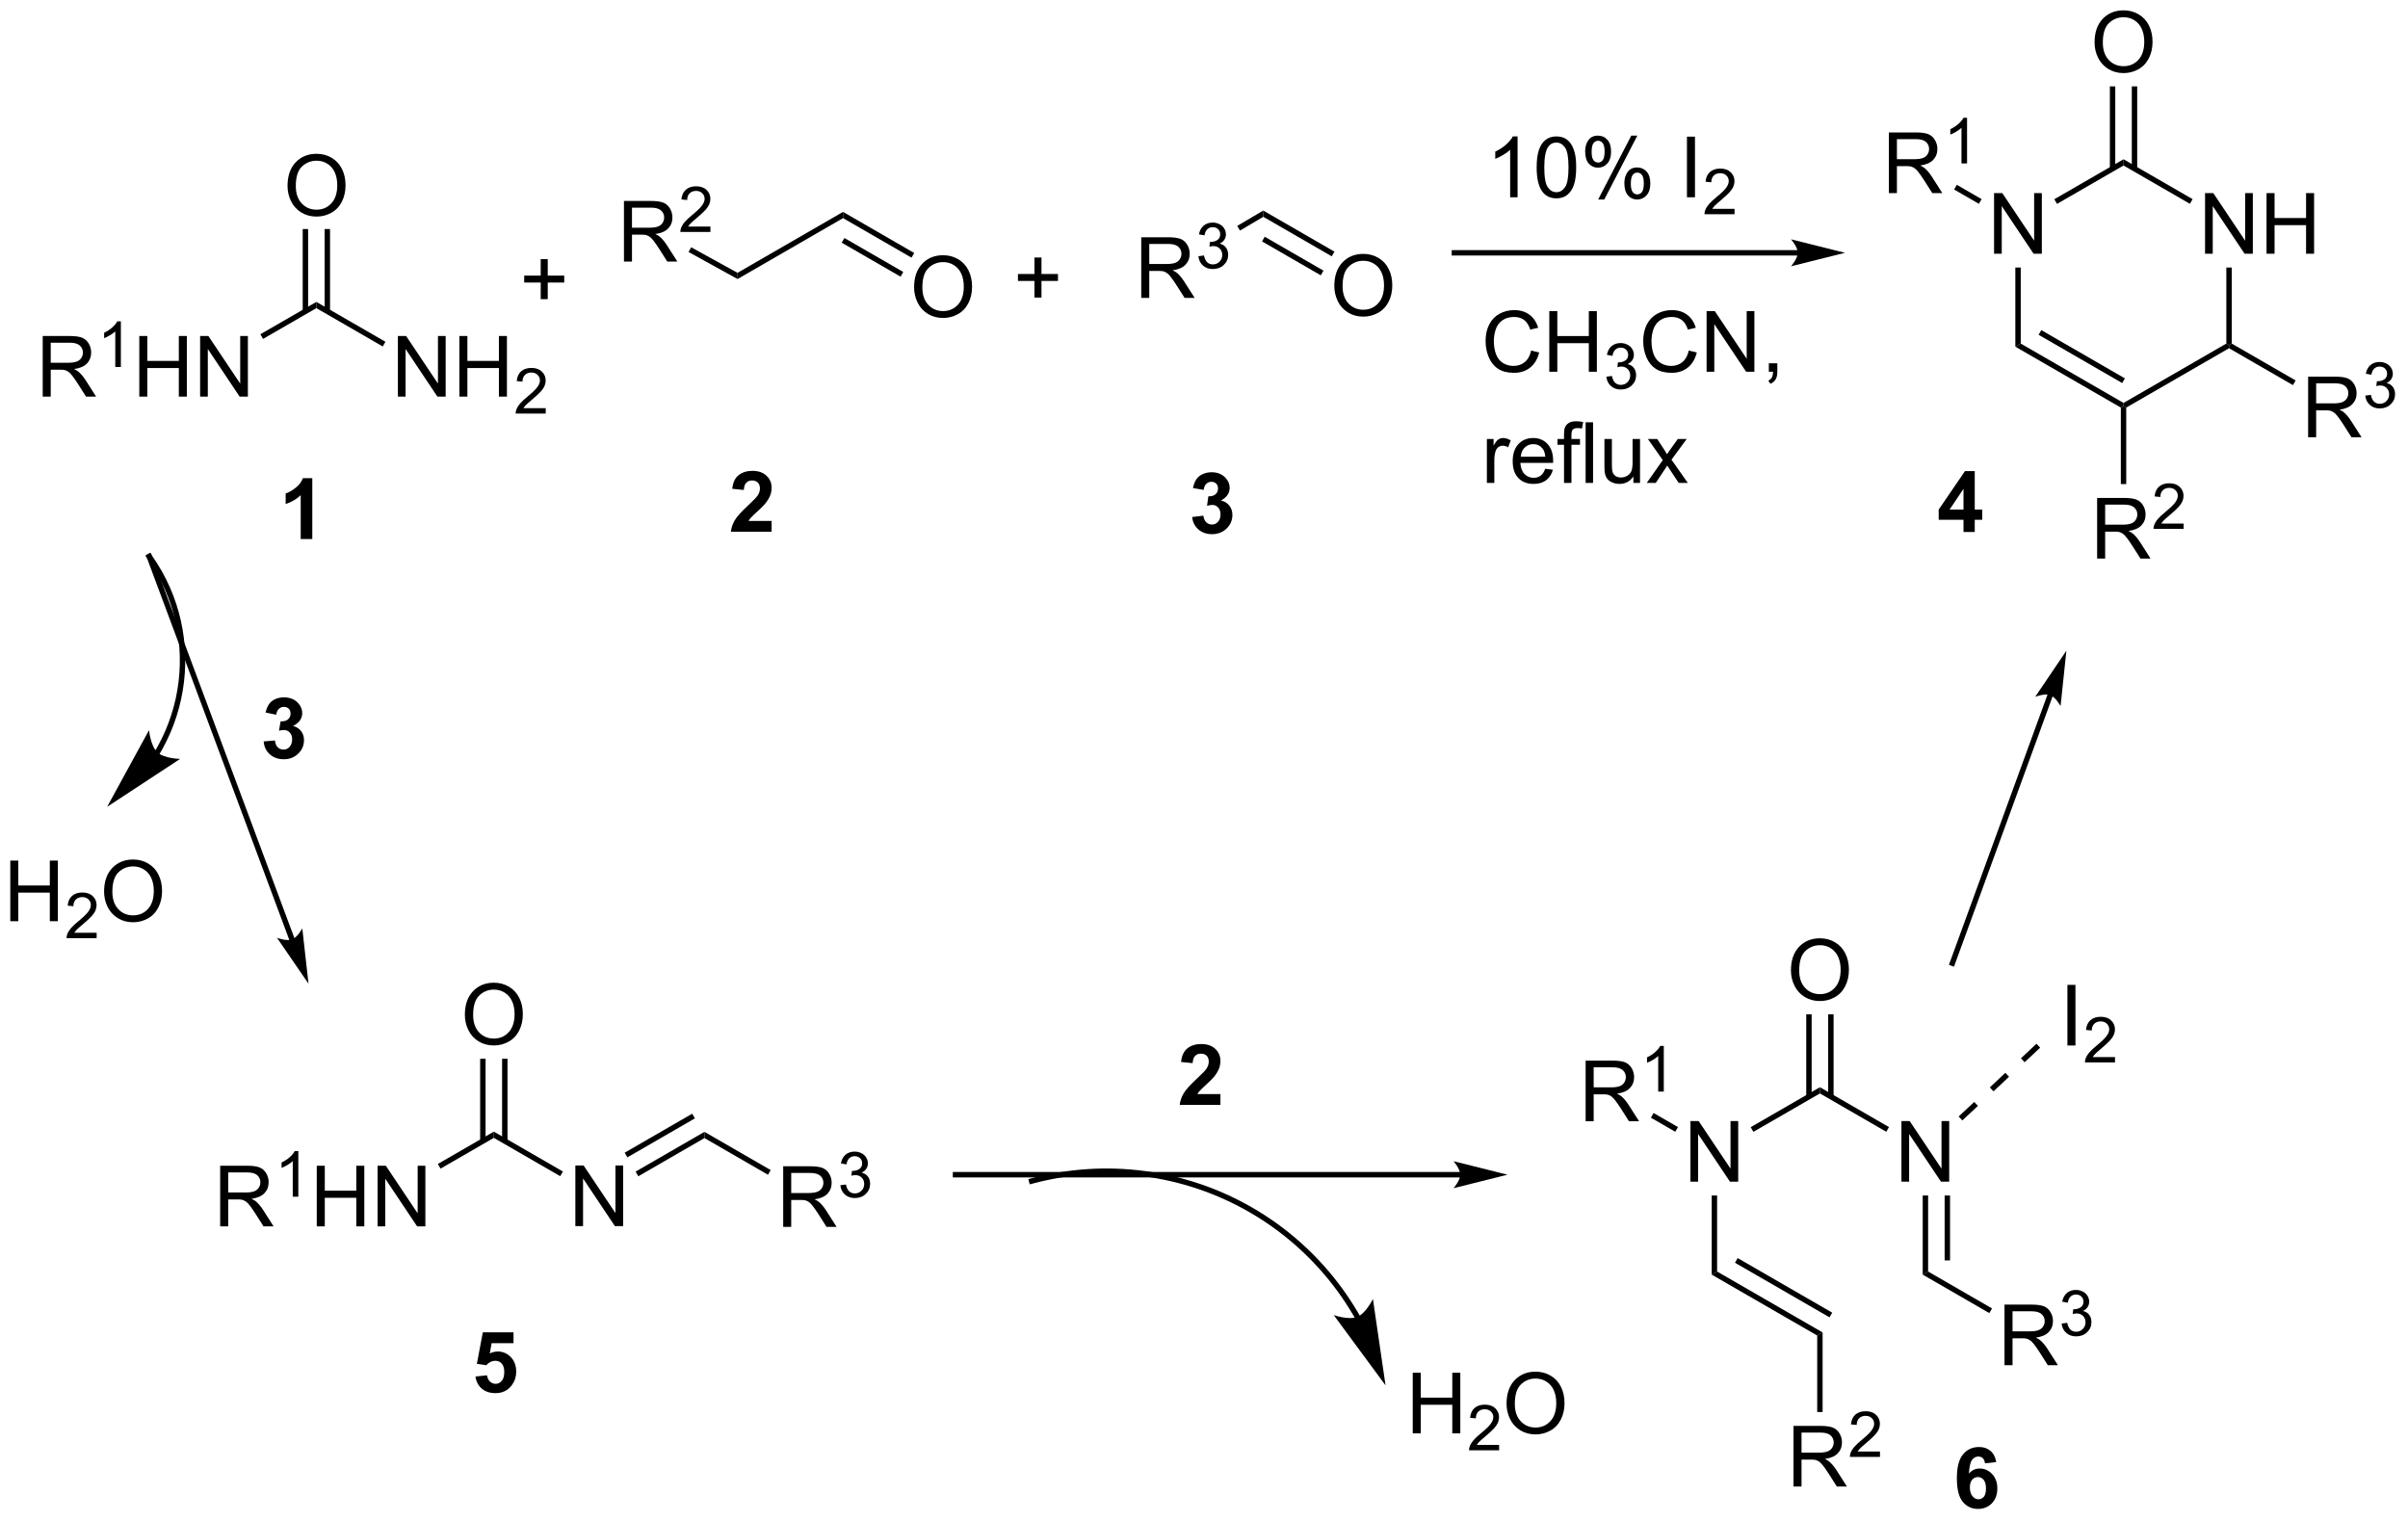 <?xml version="1.0" encoding="UTF-8"?>
<!DOCTYPE svg PUBLIC '-//W3C//DTD SVG 1.0//EN'
          'http://www.w3.org/TR/2001/REC-SVG-20010904/DTD/svg10.dtd'>
<svg stroke-dasharray="none" shape-rendering="auto" xmlns="http://www.w3.org/2000/svg" font-family="'Dialog'" text-rendering="auto" width="624" fill-opacity="1" color-interpolation="auto" color-rendering="auto" preserveAspectRatio="xMidYMid meet" font-size="12px" viewBox="0 0 624 394" fill="black" xmlns:xlink="http://www.w3.org/1999/xlink" stroke="black" image-rendering="auto" stroke-miterlimit="10" stroke-linecap="square" stroke-linejoin="miter" font-style="normal" stroke-width="1" height="394" stroke-dashoffset="0" font-weight="normal" stroke-opacity="1"
><!--Generated by the Batik Graphics2D SVG Generator--><defs id="genericDefs"
  /><g
  ><defs id="defs1"
    ><clipPath clipPathUnits="userSpaceOnUse" id="clipPath1"
      ><path d="M1.292 1.598 L235.028 1.598 L235.028 149.211 L1.292 149.211 L1.292 1.598 Z"
      /></clipPath
      ><clipPath clipPathUnits="userSpaceOnUse" id="clipPath2"
      ><path d="M-1.832 189.58 L-1.832 333.089 L225.406 333.089 L225.406 189.58 Z"
      /></clipPath
      ><clipPath clipPathUnits="userSpaceOnUse" id="clipPath3"
      ><path d="M-4.314 190.49 L0.696 333.921 L227.811 325.989 L222.801 182.558 Z"
      /></clipPath
      ><clipPath clipPathUnits="userSpaceOnUse" id="clipPath4"
      ><path d="M-3.087 190.447 L-3.087 225.599 L-3.087 225.599 L0.696 333.921 L226.229 326.045 L226.229 280.698 L222.992 188.026 L66.23 188.026 Z"
      /></clipPath
      ><clipPath clipPathUnits="userSpaceOnUse" id="clipPath5"
      ><path d="M-1.832 189.575 L-1.832 333.084 L225.406 333.084 L225.406 189.575 Z"
      /></clipPath
    ></defs
    ><g transform="scale(2.667,2.667) translate(-1.292,-1.598) matrix(1.029,0,0,1.029,3.176,-193.404)"
    ><path d="M25.32 207.067 Q25.32 205.64 26.085 204.835 Q26.851 204.028 28.062 204.028 Q28.853 204.028 29.489 204.408 Q30.127 204.786 30.46 205.463 Q30.796 206.14 30.796 206.999 Q30.796 207.872 30.445 208.559 Q30.093 209.247 29.447 209.601 Q28.804 209.955 28.056 209.955 Q27.249 209.955 26.611 209.564 Q25.976 209.171 25.648 208.497 Q25.32 207.82 25.32 207.067 ZM26.101 207.077 Q26.101 208.114 26.655 208.71 Q27.213 209.304 28.054 209.304 Q28.908 209.304 29.46 208.702 Q30.015 208.101 30.015 206.997 Q30.015 206.296 29.778 205.775 Q29.541 205.255 29.085 204.968 Q28.632 204.679 28.064 204.679 Q27.26 204.679 26.679 205.234 Q26.101 205.786 26.101 207.077 Z" stroke="none" clip-path="url(#clipPath2)"
    /></g
    ><g transform="matrix(2.743,0,0,2.743,5.024,-520.006)"
    ><path d="M29.347 218.988 L29.347 211.212 L28.837 211.212 L28.837 218.988 ZM27.276 218.988 L27.276 211.212 L26.766 211.212 L26.766 218.988 Z" stroke="none" clip-path="url(#clipPath2)"
    /></g
    ><g transform="matrix(2.743,0,0,2.743,5.024,-520.006)"
    ><path d="M35.758 227.044 L35.758 221.317 L36.536 221.317 L39.544 225.812 L39.544 221.317 L40.271 221.317 L40.271 227.044 L39.492 227.044 L36.484 222.544 L36.484 227.044 L35.758 227.044 ZM41.566 227.044 L41.566 221.317 L42.324 221.317 L42.324 223.669 L45.301 223.669 L45.301 221.317 L46.059 221.317 L46.059 227.044 L45.301 227.044 L45.301 224.344 L42.324 224.344 L42.324 227.044 L41.566 227.044 Z" stroke="none" clip-path="url(#clipPath2)"
    /></g
    ><g transform="matrix(2.743,0,0,2.743,5.024,-520.006)"
    ><path d="M49.724 228.136 L49.724 228.644 L46.885 228.644 Q46.879 228.453 46.947 228.277 Q47.055 227.988 47.293 227.707 Q47.533 227.425 47.984 227.056 Q48.684 226.482 48.93 226.146 Q49.176 225.81 49.176 225.511 Q49.176 225.199 48.951 224.984 Q48.728 224.767 48.367 224.767 Q47.986 224.767 47.758 224.996 Q47.529 225.224 47.527 225.629 L46.984 225.574 Q47.041 224.966 47.404 224.65 Q47.767 224.332 48.379 224.332 Q48.998 224.332 49.357 224.675 Q49.719 225.017 49.719 225.523 Q49.719 225.781 49.613 226.031 Q49.508 226.279 49.262 226.554 Q49.017 226.83 48.449 227.31 Q47.974 227.709 47.84 227.851 Q47.705 227.994 47.617 228.136 L49.724 228.136 Z" stroke="none" clip-path="url(#clipPath2)"
    /></g
    ><g transform="matrix(2.743,0,0,2.743,5.024,-520.006)"
    ><path d="M28.056 218.684 L28.056 218.095 L34.581 221.862 L34.326 222.304 Z" stroke="none" clip-path="url(#clipPath2)"
    /></g
    ><g transform="matrix(2.743,0,0,2.743,5.024,-520.006)"
    ><path d="M2.203 227.044 L2.203 221.317 L4.742 221.317 Q5.508 221.317 5.906 221.471 Q6.305 221.625 6.542 222.016 Q6.781 222.406 6.781 222.88 Q6.781 223.489 6.386 223.909 Q5.992 224.325 5.167 224.437 Q5.469 224.583 5.625 224.724 Q5.956 225.029 6.253 225.484 L7.25 227.044 L6.297 227.044 L5.539 225.851 Q5.206 225.336 4.99 225.062 Q4.776 224.789 4.607 224.679 Q4.438 224.57 4.261 224.529 Q4.133 224.5 3.839 224.5 L2.961 224.5 L2.961 227.044 L2.203 227.044 ZM2.961 223.844 L4.589 223.844 Q5.11 223.844 5.401 223.737 Q5.696 223.63 5.846 223.393 Q6 223.156 6 222.88 Q6 222.474 5.703 222.213 Q5.409 221.95 4.774 221.95 L2.961 221.95 L2.961 223.844 Z" stroke="none" clip-path="url(#clipPath2)"
    /></g
    ><g transform="matrix(2.743,0,0,2.743,5.024,-520.006)"
    ><path d="M9.587 224.244 L9.059 224.244 L9.059 220.883 Q8.868 221.064 8.559 221.246 Q8.251 221.428 8.005 221.519 L8.005 221.01 Q8.446 220.801 8.776 220.506 Q9.108 220.209 9.247 219.932 L9.587 219.932 L9.587 224.244 Z" stroke="none" clip-path="url(#clipPath2)"
    /></g
    ><g transform="matrix(2.743,0,0,2.743,5.024,-520.006)"
    ><path d="M11.328 227.044 L11.328 221.317 L12.086 221.317 L12.086 223.669 L15.062 223.669 L15.062 221.317 L15.82 221.317 L15.82 227.044 L15.062 227.044 L15.062 224.344 L12.086 224.344 L12.086 227.044 L11.328 227.044 ZM17.074 227.044 L17.074 221.317 L17.853 221.317 L20.861 225.812 L20.861 221.317 L21.587 221.317 L21.587 227.044 L20.808 227.044 L17.801 222.544 L17.801 227.044 L17.074 227.044 Z" stroke="none" clip-path="url(#clipPath2)"
    /></g
    ><g transform="matrix(2.743,0,0,2.743,5.024,-520.006)"
    ><path d="M28.056 218.095 L28.056 218.684 L23.021 221.591 L22.766 221.15 Z" stroke="none" clip-path="url(#clipPath2)"
    /></g
    ><g transform="matrix(2.743,0,0,2.743,5.024,-520.006)"
    ><path d="M49.251 217.836 L49.251 216.266 L47.691 216.266 L47.691 215.61 L49.251 215.61 L49.251 214.052 L49.915 214.052 L49.915 215.61 L51.472 215.61 L51.472 216.266 L49.915 216.266 L49.915 217.836 L49.251 217.836 Z" stroke="none" clip-path="url(#clipPath2)"
    /></g
    ><g transform="matrix(2.743,0,0,2.743,5.024,-520.006)"
    ><path d="M95.895 217.685 L95.895 216.115 L94.335 216.115 L94.335 215.459 L95.895 215.459 L95.895 213.902 L96.559 213.902 L96.559 215.459 L98.117 215.459 L98.117 216.115 L96.559 216.115 L96.559 217.685 L95.895 217.685 Z" stroke="none" clip-path="url(#clipPath2)"
    /></g
    ><g transform="matrix(2.743,0,0,2.743,5.024,-520.006)"
    ><path d="M124.224 216.597 Q124.224 215.171 124.989 214.366 Q125.755 213.559 126.966 213.559 Q127.757 213.559 128.393 213.939 Q129.031 214.316 129.364 214.993 Q129.7 215.671 129.7 216.53 Q129.7 217.402 129.349 218.09 Q128.997 218.777 128.351 219.131 Q127.708 219.486 126.961 219.486 Q126.153 219.486 125.515 219.095 Q124.88 218.702 124.552 218.027 Q124.224 217.35 124.224 216.597 ZM125.005 216.608 Q125.005 217.644 125.56 218.241 Q126.117 218.834 126.958 218.834 Q127.812 218.834 128.364 218.233 Q128.919 217.631 128.919 216.527 Q128.919 215.827 128.682 215.306 Q128.445 214.785 127.989 214.499 Q127.536 214.209 126.968 214.209 Q126.164 214.209 125.583 214.764 Q125.005 215.316 125.005 216.608 Z" stroke="none" clip-path="url(#clipPath2)"
    /></g
    ><g transform="matrix(2.743,0,0,2.743,5.024,-520.006)"
    ><path d="M117.513 210.056 L117.51 209.465 L124.236 213.348 L123.981 213.79 ZM117.396 212.38 L122.945 215.584 L123.2 215.142 L117.651 211.939 Z" stroke="none" clip-path="url(#clipPath2)"
    /></g
    ><g transform="matrix(2.743,0,0,2.743,5.024,-520.006)"
    ><path d="M105.984 217.715 L105.984 211.988 L108.523 211.988 Q109.288 211.988 109.687 212.142 Q110.085 212.295 110.322 212.686 Q110.562 213.077 110.562 213.55 Q110.562 214.16 110.166 214.579 Q109.773 214.996 108.947 215.108 Q109.249 215.254 109.406 215.394 Q109.736 215.699 110.033 216.155 L111.031 217.715 L110.078 217.715 L109.32 216.522 Q108.986 216.006 108.77 215.733 Q108.557 215.459 108.387 215.35 Q108.218 215.241 108.041 215.199 Q107.913 215.17 107.619 215.17 L106.742 215.17 L106.742 217.715 L105.984 217.715 ZM106.742 214.514 L108.369 214.514 Q108.89 214.514 109.182 214.407 Q109.476 214.3 109.627 214.064 Q109.781 213.827 109.781 213.55 Q109.781 213.144 109.484 212.884 Q109.189 212.621 108.554 212.621 L106.742 212.621 L106.742 214.514 Z" stroke="none" clip-path="url(#clipPath2)"
    /></g
    ><g transform="matrix(2.743,0,0,2.743,5.024,-520.006)"
    ><path d="M111.383 213.78 L111.91 213.709 Q112.002 214.159 112.219 214.356 Q112.437 214.553 112.752 214.553 Q113.123 214.553 113.379 214.296 Q113.637 214.038 113.637 213.657 Q113.637 213.293 113.398 213.059 Q113.162 212.823 112.795 212.823 Q112.646 212.823 112.424 212.881 L112.482 212.418 Q112.535 212.424 112.566 212.424 Q112.904 212.424 113.174 212.249 Q113.443 212.073 113.443 211.706 Q113.443 211.417 113.246 211.227 Q113.051 211.036 112.74 211.036 Q112.432 211.036 112.227 211.229 Q112.021 211.422 111.963 211.809 L111.436 211.715 Q111.533 211.184 111.875 210.893 Q112.219 210.602 112.728 210.602 Q113.08 210.602 113.375 210.752 Q113.672 210.903 113.828 211.165 Q113.984 211.424 113.984 211.717 Q113.984 211.997 113.834 212.225 Q113.686 212.454 113.392 212.588 Q113.773 212.676 113.984 212.954 Q114.195 213.229 114.195 213.645 Q114.195 214.208 113.785 214.6 Q113.375 214.991 112.748 214.991 Q112.183 214.991 111.808 214.655 Q111.436 214.317 111.383 213.78 Z" stroke="none" clip-path="url(#clipPath2)"
    /></g
    ><g transform="matrix(2.743,0,0,2.743,5.024,-520.006)"
    ><path d="M117.51 209.465 L117.513 210.056 L115.312 211.357 L115.052 210.917 Z" stroke="none" clip-path="url(#clipPath2)"
    /></g
    ><g transform="matrix(2.743,0,0,2.743,5.024,-520.006)"
    ><path d="M84.525 216.724 Q84.525 215.297 85.291 214.492 Q86.056 213.685 87.267 213.685 Q88.059 213.685 88.694 214.065 Q89.332 214.443 89.666 215.12 Q90.002 215.797 90.002 216.656 Q90.002 217.529 89.65 218.216 Q89.299 218.904 88.653 219.258 Q88.01 219.612 87.262 219.612 Q86.455 219.612 85.817 219.221 Q85.181 218.828 84.853 218.154 Q84.525 217.477 84.525 216.724 ZM85.306 216.734 Q85.306 217.771 85.861 218.367 Q86.418 218.961 87.26 218.961 Q88.114 218.961 88.666 218.359 Q89.22 217.758 89.22 216.654 Q89.22 215.953 88.984 215.432 Q88.746 214.911 88.291 214.625 Q87.838 214.336 87.27 214.336 Q86.465 214.336 85.885 214.891 Q85.306 215.443 85.306 216.734 Z" stroke="none" clip-path="url(#clipPath2)"
    /></g
    ><g transform="matrix(2.743,0,0,2.743,5.024,-520.006)"
    ><path d="M77.813 210.181 L77.813 209.592 L84.537 213.475 L84.282 213.916 ZM77.686 212.5 L83.247 215.71 L83.502 215.268 L77.941 212.058 Z" stroke="none" clip-path="url(#clipPath2)"
    /></g
    ><g transform="matrix(2.743,0,0,2.743,5.024,-520.006)"
    ><path d="M77.813 209.592 L77.813 210.181 L67.849 215.934 L67.844 215.348 Z" stroke="none" clip-path="url(#clipPath2)"
    /></g
    ><g transform="matrix(2.743,0,0,2.743,5.024,-520.006)"
    ><path d="M57.115 214.287 L57.115 208.56 L59.654 208.56 Q60.42 208.56 60.818 208.714 Q61.217 208.868 61.454 209.258 Q61.693 209.649 61.693 210.123 Q61.693 210.732 61.297 211.151 Q60.904 211.568 60.079 211.68 Q60.381 211.826 60.537 211.966 Q60.868 212.271 61.165 212.727 L62.162 214.287 L61.209 214.287 L60.451 213.094 Q60.118 212.578 59.902 212.305 Q59.688 212.032 59.519 211.922 Q59.35 211.813 59.172 211.771 Q59.045 211.743 58.751 211.743 L57.873 211.743 L57.873 214.287 L57.115 214.287 ZM57.873 211.086 L59.501 211.086 Q60.022 211.086 60.313 210.98 Q60.607 210.873 60.758 210.636 Q60.912 210.399 60.912 210.123 Q60.912 209.716 60.615 209.456 Q60.321 209.193 59.685 209.193 L57.873 209.193 L57.873 211.086 Z" stroke="none" clip-path="url(#clipPath2)"
    /></g
    ><g transform="matrix(2.743,0,0,2.743,5.024,-520.006)"
    ><path d="M65.284 210.979 L65.284 211.487 L62.444 211.487 Q62.438 211.295 62.507 211.12 Q62.614 210.831 62.852 210.549 Q63.093 210.268 63.544 209.899 Q64.243 209.325 64.489 208.989 Q64.735 208.653 64.735 208.354 Q64.735 208.042 64.51 207.827 Q64.288 207.61 63.926 207.61 Q63.546 207.61 63.317 207.838 Q63.089 208.067 63.087 208.471 L62.544 208.417 Q62.6 207.809 62.964 207.493 Q63.327 207.174 63.938 207.174 Q64.557 207.174 64.917 207.518 Q65.278 207.86 65.278 208.366 Q65.278 208.624 65.173 208.874 Q65.067 209.122 64.821 209.397 Q64.577 209.672 64.008 210.153 Q63.534 210.551 63.399 210.694 Q63.264 210.836 63.176 210.979 L65.284 210.979 Z" stroke="none" clip-path="url(#clipPath2)"
    /></g
    ><g transform="matrix(2.743,0,0,2.743,5.024,-520.006)"
    ><path d="M67.844 215.348 L67.849 215.934 L63.219 213.381 L63.465 212.935 Z" stroke="none" clip-path="url(#clipPath2)"
    /></g
    ><g transform="matrix(2.743,0,0,2.743,5.024,-520.006)"
    ><path d="M186.551 213.544 L186.551 207.817 L187.329 207.817 L190.337 212.312 L190.337 207.817 L191.064 207.817 L191.064 213.544 L190.285 213.544 L187.277 209.044 L187.277 213.544 L186.551 213.544 Z" stroke="none" clip-path="url(#clipPath2)"
    /></g
    ><g transform="matrix(2.743,0,0,2.743,5.024,-520.006)"
    ><path d="M206.484 213.544 L206.484 207.817 L207.263 207.817 L210.271 212.312 L210.271 207.817 L210.997 207.817 L210.997 213.544 L210.219 213.544 L207.211 209.044 L207.211 213.544 L206.484 213.544 ZM212.293 213.544 L212.293 207.817 L213.051 207.817 L213.051 210.169 L216.027 210.169 L216.027 207.817 L216.785 207.817 L216.785 213.544 L216.027 213.544 L216.027 210.843 L213.051 210.843 L213.051 213.544 L212.293 213.544 Z" stroke="none" clip-path="url(#clipPath2)"
    /></g
    ><g transform="matrix(2.743,0,0,2.743,5.024,-520.006)"
    ><path d="M188.561 214.847 L189.071 214.847 L189.071 222.03 L188.561 222.325 Z" stroke="none" clip-path="url(#clipPath2)"
    /></g
    ><g transform="matrix(2.743,0,0,2.743,5.024,-520.006)"
    ><path d="M188.561 222.325 L189.071 222.03 L198.783 227.637 L198.783 227.931 L198.528 228.079 ZM190.76 221.202 L198.655 225.761 L198.911 225.319 L191.015 220.76 Z" stroke="none" clip-path="url(#clipPath2)"
    /></g
    ><g transform="matrix(2.743,0,0,2.743,5.024,-520.006)"
    ><path d="M199.038 228.079 L198.783 227.931 L198.783 227.637 L208.495 222.03 L208.75 222.177 L208.75 222.472 Z" stroke="none" clip-path="url(#clipPath2)"
    /></g
    ><g transform="matrix(2.743,0,0,2.743,5.024,-520.006)"
    ><path d="M209.005 222.03 L208.75 222.177 L208.495 222.03 L208.495 214.847 L209.005 214.847 Z" stroke="none" clip-path="url(#clipPath2)"
    /></g
    ><g transform="matrix(2.743,0,0,2.743,5.024,-520.006)"
    ><path d="M205.308 208.387 L205.053 208.829 L198.783 205.209 L198.783 204.62 Z" stroke="none" clip-path="url(#clipPath2)"
    /></g
    ><g transform="matrix(2.743,0,0,2.743,5.024,-520.006)"
    ><path d="M198.783 204.62 L198.783 205.209 L192.498 208.838 L192.243 208.396 Z" stroke="none" clip-path="url(#clipPath2)"
    /></g
    ><g transform="matrix(2.743,0,0,2.743,5.024,-520.006)"
    ><path d="M196.046 193.591 Q196.046 192.165 196.812 191.36 Q197.577 190.553 198.788 190.553 Q199.58 190.553 200.215 190.933 Q200.853 191.31 201.187 191.987 Q201.523 192.665 201.523 193.524 Q201.523 194.396 201.171 195.084 Q200.82 195.771 200.174 196.125 Q199.53 196.48 198.783 196.48 Q197.976 196.48 197.338 196.089 Q196.702 195.696 196.374 195.021 Q196.046 194.344 196.046 193.591 ZM196.827 193.602 Q196.827 194.638 197.382 195.235 Q197.939 195.828 198.78 195.828 Q199.635 195.828 200.187 195.227 Q200.741 194.625 200.741 193.521 Q200.741 192.821 200.504 192.3 Q200.267 191.779 199.812 191.493 Q199.358 191.203 198.791 191.203 Q197.986 191.203 197.405 191.758 Q196.827 192.31 196.827 193.602 Z" stroke="none" clip-path="url(#clipPath2)"
    /></g
    ><g transform="matrix(2.743,0,0,2.743,5.024,-520.006)"
    ><path d="M200.074 205.512 L200.074 197.736 L199.564 197.736 L199.564 205.512 ZM198.002 205.512 L198.002 197.736 L197.492 197.736 L197.492 205.512 Z" stroke="none" clip-path="url(#clipPath2)"
    /></g
    ><g transform="matrix(2.743,0,0,2.743,5.024,-520.006)"
    ><path d="M176.616 207.814 L176.616 202.088 L179.155 202.088 Q179.921 202.088 180.32 202.241 Q180.718 202.395 180.955 202.786 Q181.195 203.176 181.195 203.65 Q181.195 204.26 180.799 204.679 Q180.405 205.095 179.58 205.207 Q179.882 205.353 180.038 205.494 Q180.369 205.799 180.666 206.254 L181.663 207.814 L180.71 207.814 L179.952 206.621 Q179.619 206.106 179.403 205.832 Q179.189 205.559 179.02 205.45 Q178.851 205.34 178.674 205.299 Q178.546 205.27 178.252 205.27 L177.374 205.27 L177.374 207.814 L176.616 207.814 ZM177.374 204.614 L179.002 204.614 Q179.523 204.614 179.814 204.507 Q180.109 204.4 180.26 204.163 Q180.413 203.926 180.413 203.65 Q180.413 203.244 180.116 202.983 Q179.822 202.72 179.187 202.72 L177.374 202.72 L177.374 204.614 Z" stroke="none" clip-path="url(#clipPath2)"
    /></g
    ><g transform="matrix(2.743,0,0,2.743,5.024,-520.006)"
    ><path d="M184 205.014 L183.472 205.014 L183.472 201.653 Q183.281 201.834 182.972 202.016 Q182.664 202.198 182.418 202.29 L182.418 201.78 Q182.859 201.571 183.189 201.276 Q183.521 200.979 183.66 200.702 L184 200.702 L184 205.014 Z" stroke="none" clip-path="url(#clipPath2)"
    /></g
    ><g transform="matrix(2.743,0,0,2.743,5.024,-520.006)"
    ><path d="M185.374 208.387 L185.119 208.829 L182.78 207.478 L183.035 207.036 Z" stroke="none" clip-path="url(#clipPath2)"
    /></g
    ><g transform="matrix(2.743,0,0,2.743,5.024,-520.006)"
    ><path d="M196.288 242.34 L196.288 236.614 L198.827 236.614 Q199.593 236.614 199.991 236.767 Q200.39 236.921 200.627 237.312 Q200.866 237.702 200.866 238.176 Q200.866 238.786 200.47 239.205 Q200.077 239.621 199.252 239.733 Q199.554 239.879 199.71 240.02 Q200.041 240.325 200.338 240.78 L201.335 242.34 L200.382 242.34 L199.624 241.148 Q199.291 240.632 199.075 240.358 Q198.861 240.085 198.692 239.976 Q198.523 239.866 198.345 239.825 Q198.218 239.796 197.924 239.796 L197.046 239.796 L197.046 242.34 L196.288 242.34 ZM197.046 239.14 L198.674 239.14 Q199.195 239.14 199.486 239.033 Q199.78 238.926 199.931 238.689 Q200.085 238.452 200.085 238.176 Q200.085 237.77 199.788 237.51 Q199.494 237.246 198.858 237.246 L197.046 237.246 L197.046 239.14 Z" stroke="none" clip-path="url(#clipPath2)"
    /></g
    ><g transform="matrix(2.743,0,0,2.743,5.024,-520.006)"
    ><path d="M204.457 239.032 L204.457 239.54 L201.617 239.54 Q201.611 239.349 201.679 239.173 Q201.787 238.884 202.025 238.603 Q202.266 238.321 202.717 237.952 Q203.416 237.378 203.662 237.042 Q203.908 236.706 203.908 236.407 Q203.908 236.095 203.683 235.88 Q203.461 235.663 203.1 235.663 Q202.719 235.663 202.49 235.892 Q202.262 236.12 202.26 236.525 L201.717 236.47 Q201.773 235.863 202.137 235.546 Q202.5 235.228 203.111 235.228 Q203.73 235.228 204.09 235.571 Q204.451 235.913 204.451 236.419 Q204.451 236.677 204.346 236.927 Q204.24 237.175 203.994 237.45 Q203.75 237.726 203.181 238.206 Q202.707 238.605 202.572 238.747 Q202.437 238.89 202.35 239.032 L204.457 239.032 Z" stroke="none" clip-path="url(#clipPath2)"
    /></g
    ><g transform="matrix(2.743,0,0,2.743,5.024,-520.006)"
    ><path d="M198.528 228.079 L198.783 227.931 L199.038 228.079 L199.038 235.302 L198.528 235.302 Z" stroke="none" clip-path="url(#clipPath2)"
    /></g
    ><g transform="matrix(2.743,0,0,2.743,5.024,-520.006)"
    ><path d="M216.222 230.882 L216.222 225.155 L218.761 225.155 Q219.526 225.155 219.925 225.309 Q220.323 225.462 220.56 225.853 Q220.8 226.244 220.8 226.718 Q220.8 227.327 220.404 227.746 Q220.011 228.163 219.185 228.275 Q219.487 228.421 219.644 228.561 Q219.974 228.866 220.271 229.322 L221.269 230.882 L220.316 230.882 L219.558 229.689 Q219.224 229.173 219.008 228.9 Q218.795 228.626 218.625 228.517 Q218.456 228.408 218.279 228.366 Q218.151 228.337 217.857 228.337 L216.98 228.337 L216.98 230.882 L216.222 230.882 ZM216.98 227.681 L218.607 227.681 Q219.128 227.681 219.42 227.574 Q219.714 227.468 219.865 227.231 Q220.019 226.994 220.019 226.718 Q220.019 226.311 219.722 226.051 Q219.428 225.788 218.792 225.788 L216.98 225.788 L216.98 227.681 Z" stroke="none" clip-path="url(#clipPath2)"
    /></g
    ><g transform="matrix(2.743,0,0,2.743,5.024,-520.006)"
    ><path d="M221.621 226.947 L222.148 226.876 Q222.24 227.326 222.457 227.523 Q222.676 227.72 222.99 227.72 Q223.361 227.72 223.617 227.463 Q223.875 227.205 223.875 226.824 Q223.875 226.46 223.637 226.226 Q223.4 225.99 223.033 225.99 Q222.885 225.99 222.662 226.048 L222.721 225.585 Q222.773 225.591 222.805 225.591 Q223.142 225.591 223.412 225.416 Q223.681 225.24 223.681 224.873 Q223.681 224.584 223.484 224.394 Q223.289 224.203 222.978 224.203 Q222.67 224.203 222.465 224.396 Q222.26 224.589 222.201 224.976 L221.674 224.882 Q221.771 224.351 222.113 224.06 Q222.457 223.769 222.967 223.769 Q223.318 223.769 223.613 223.919 Q223.91 224.07 224.066 224.332 Q224.222 224.591 224.222 224.884 Q224.222 225.164 224.072 225.392 Q223.924 225.621 223.631 225.755 Q224.012 225.843 224.222 226.121 Q224.434 226.396 224.434 226.812 Q224.434 227.375 224.023 227.767 Q223.613 228.158 222.986 228.158 Q222.422 228.158 222.047 227.822 Q221.674 227.484 221.621 226.947 Z" stroke="none" clip-path="url(#clipPath2)"
    /></g
    ><g transform="matrix(2.743,0,0,2.743,5.024,-520.006)"
    ><path d="M208.75 222.472 L208.75 222.177 L209.005 222.03 L215.04 225.514 L214.785 225.956 Z" stroke="none" clip-path="url(#clipPath2)"
    /></g
    ><g transform="matrix(2.743,0,0,2.743,5.024,-520.006)"
    ><path d="M27.672 240.494 L26.576 240.494 L26.576 236.357 Q25.974 236.919 25.156 237.19 L25.156 236.192 Q25.586 236.052 26.089 235.661 Q26.594 235.268 26.781 234.744 L27.672 234.744 L27.672 240.494 Z" stroke="none" clip-path="url(#clipPath2)"
    /></g
    ><g transform="matrix(2.743,0,0,2.743,5.024,-520.006)"
    ><path d="M71.064 238.784 L71.064 239.805 L67.217 239.805 Q67.28 239.227 67.592 238.708 Q67.905 238.19 68.827 237.336 Q69.569 236.643 69.736 236.399 Q69.962 236.058 69.962 235.727 Q69.962 235.36 69.764 235.162 Q69.569 234.964 69.22 234.964 Q68.876 234.964 68.673 235.172 Q68.47 235.378 68.439 235.86 L67.345 235.75 Q67.444 234.844 67.96 234.451 Q68.475 234.055 69.249 234.055 Q70.095 234.055 70.579 234.513 Q71.064 234.969 71.064 235.649 Q71.064 236.034 70.926 236.386 Q70.788 236.735 70.486 237.117 Q70.288 237.37 69.767 237.847 Q69.249 238.323 69.108 238.479 Q68.97 238.636 68.884 238.784 L71.064 238.784 Z" stroke="none" clip-path="url(#clipPath2)"
    /></g
    ><g transform="matrix(2.743,0,0,2.743,5.024,-520.006)"
    ><path d="M110.791 238.417 L111.854 238.289 Q111.903 238.695 112.124 238.911 Q112.348 239.125 112.666 239.125 Q113.005 239.125 113.236 238.867 Q113.471 238.609 113.471 238.172 Q113.471 237.758 113.247 237.516 Q113.025 237.273 112.705 237.273 Q112.494 237.273 112.2 237.354 L112.322 236.461 Q112.768 236.471 113.002 236.268 Q113.236 236.062 113.236 235.721 Q113.236 235.432 113.064 235.26 Q112.893 235.088 112.606 235.088 Q112.325 235.088 112.124 235.284 Q111.927 235.479 111.885 235.854 L110.872 235.682 Q110.979 235.164 111.189 234.854 Q111.403 234.542 111.783 234.364 Q112.166 234.187 112.637 234.187 Q113.447 234.187 113.934 234.703 Q114.338 235.125 114.338 235.656 Q114.338 236.409 113.512 236.859 Q114.005 236.963 114.299 237.331 Q114.596 237.698 114.596 238.219 Q114.596 238.971 114.044 239.505 Q113.494 240.036 112.674 240.036 Q111.895 240.036 111.382 239.588 Q110.872 239.141 110.791 238.417 Z" stroke="none" clip-path="url(#clipPath2)"
    /></g
    ><g transform="matrix(2.743,0,0,2.743,5.024,-520.006)"
    ><path d="M183.664 239.829 L183.664 238.675 L181.32 238.675 L181.32 237.714 L183.804 234.079 L184.726 234.079 L184.726 237.712 L185.437 237.712 L185.437 238.675 L184.726 238.675 L184.726 239.829 L183.664 239.829 ZM183.664 237.712 L183.664 235.753 L182.349 237.712 L183.664 237.712 Z" stroke="none" clip-path="url(#clipPath2)"
    /></g
    ><g transform="matrix(2.743,0,0,2.743,5.024,-520.006)"
    ><path d="M141.538 208.213 L140.835 208.213 L140.835 203.731 Q140.58 203.973 140.168 204.215 Q139.757 204.458 139.429 204.58 L139.429 203.9 Q140.017 203.622 140.457 203.228 Q140.9 202.833 141.085 202.463 L141.538 202.463 L141.538 208.213 ZM143.339 205.387 Q143.339 204.372 143.547 203.755 Q143.755 203.135 144.167 202.799 Q144.581 202.463 145.206 202.463 Q145.667 202.463 146.013 202.648 Q146.362 202.833 146.589 203.184 Q146.815 203.533 146.943 204.036 Q147.073 204.536 147.073 205.387 Q147.073 206.395 146.865 207.015 Q146.659 207.635 146.245 207.973 Q145.833 208.312 145.206 208.312 Q144.378 208.312 143.904 207.715 Q143.339 207.002 143.339 205.387 ZM144.06 205.387 Q144.06 206.799 144.391 207.265 Q144.722 207.731 145.206 207.731 Q145.69 207.731 146.018 207.262 Q146.349 206.793 146.349 205.387 Q146.349 203.973 146.018 203.51 Q145.69 203.043 145.198 203.043 Q144.714 203.043 144.425 203.455 Q144.06 203.978 144.06 205.387 ZM147.921 203.861 Q147.921 203.247 148.228 202.817 Q148.538 202.387 149.124 202.387 Q149.663 202.387 150.014 202.773 Q150.369 203.158 150.369 203.903 Q150.369 204.63 150.012 205.023 Q149.655 205.416 149.132 205.416 Q148.611 205.416 148.264 205.03 Q147.921 204.643 147.921 203.861 ZM149.142 202.872 Q148.882 202.872 148.707 203.098 Q148.533 203.325 148.533 203.931 Q148.533 204.481 148.707 204.708 Q148.884 204.931 149.142 204.931 Q149.408 204.931 149.582 204.705 Q149.757 204.478 149.757 203.877 Q149.757 203.322 149.58 203.098 Q149.405 202.872 149.142 202.872 ZM149.147 208.424 L152.28 202.387 L152.851 202.387 L149.728 208.424 L149.147 208.424 ZM151.624 206.869 Q151.624 206.252 151.931 205.825 Q152.241 205.395 152.83 205.395 Q153.369 205.395 153.723 205.78 Q154.077 206.166 154.077 206.911 Q154.077 207.637 153.718 208.03 Q153.361 208.424 152.835 208.424 Q152.314 208.424 151.968 208.036 Q151.624 207.645 151.624 206.869 ZM152.851 205.88 Q152.585 205.88 152.41 206.106 Q152.236 206.333 152.236 206.939 Q152.236 207.486 152.41 207.713 Q152.587 207.939 152.845 207.939 Q153.116 207.939 153.288 207.713 Q153.462 207.486 153.462 206.885 Q153.462 206.33 153.285 206.106 Q153.111 205.88 152.851 205.88 ZM157.538 208.213 L157.538 202.486 L158.296 202.486 L158.296 208.213 L157.538 208.213 Z" stroke="none" clip-path="url(#clipPath2)"
    /></g
    ><g transform="matrix(2.743,0,0,2.743,5.024,-520.006)"
    ><path d="M162.035 209.305 L162.035 209.813 L159.195 209.813 Q159.189 209.621 159.257 209.446 Q159.365 209.157 159.603 208.875 Q159.843 208.594 160.294 208.225 Q160.994 207.651 161.24 207.315 Q161.486 206.979 161.486 206.68 Q161.486 206.368 161.261 206.153 Q161.039 205.936 160.677 205.936 Q160.296 205.936 160.068 206.164 Q159.839 206.393 159.837 206.797 L159.294 206.743 Q159.351 206.135 159.714 205.819 Q160.078 205.5 160.689 205.5 Q161.308 205.5 161.667 205.844 Q162.029 206.186 162.029 206.692 Q162.029 206.95 161.923 207.2 Q161.818 207.448 161.572 207.723 Q161.328 207.998 160.759 208.479 Q160.285 208.877 160.15 209.02 Q160.015 209.162 159.927 209.305 L162.035 209.305 Z" stroke="none" clip-path="url(#clipPath2)"
    /></g
    ><g transform="matrix(2.743,0,0,2.743,5.024,-520.006)"
    ><path d="M142.819 222.687 L143.577 222.877 Q143.34 223.812 142.72 224.304 Q142.101 224.794 141.207 224.794 Q140.28 224.794 139.7 224.417 Q139.121 224.039 138.817 223.325 Q138.515 222.609 138.515 221.789 Q138.515 220.893 138.856 220.229 Q139.2 219.562 139.83 219.216 Q140.46 218.87 141.218 218.87 Q142.077 218.87 142.663 219.307 Q143.249 219.745 143.481 220.539 L142.733 220.713 Q142.536 220.088 142.155 219.804 Q141.778 219.518 141.202 219.518 Q140.543 219.518 140.098 219.836 Q139.655 220.151 139.476 220.685 Q139.296 221.219 139.296 221.784 Q139.296 222.515 139.509 223.06 Q139.723 223.604 140.171 223.875 Q140.621 224.143 141.145 224.143 Q141.78 224.143 142.22 223.776 Q142.663 223.409 142.819 222.687 ZM144.534 224.695 L144.534 218.969 L145.292 218.969 L145.292 221.32 L148.268 221.32 L148.268 218.969 L149.026 218.969 L149.026 224.695 L148.268 224.695 L148.268 221.995 L145.292 221.995 L145.292 224.695 L144.534 224.695 Z" stroke="none" clip-path="url(#clipPath2)"
    /></g
    ><g transform="matrix(2.743,0,0,2.743,5.024,-520.006)"
    ><path d="M149.923 225.16 L150.45 225.09 Q150.542 225.539 150.759 225.737 Q150.977 225.934 151.292 225.934 Q151.663 225.934 151.919 225.676 Q152.177 225.418 152.177 225.037 Q152.177 224.674 151.939 224.44 Q151.702 224.203 151.335 224.203 Q151.186 224.203 150.964 224.262 L151.023 223.799 Q151.075 223.805 151.106 223.805 Q151.444 223.805 151.714 223.629 Q151.983 223.453 151.983 223.086 Q151.983 222.797 151.786 222.608 Q151.591 222.416 151.28 222.416 Q150.972 222.416 150.767 222.61 Q150.561 222.803 150.503 223.19 L149.976 223.096 Q150.073 222.565 150.415 222.274 Q150.759 221.983 151.269 221.983 Q151.62 221.983 151.915 222.133 Q152.212 222.283 152.368 222.545 Q152.524 222.805 152.524 223.098 Q152.524 223.377 152.374 223.606 Q152.226 223.834 151.933 223.969 Q152.314 224.057 152.524 224.334 Q152.735 224.61 152.735 225.026 Q152.735 225.588 152.325 225.981 Q151.915 226.371 151.288 226.371 Q150.724 226.371 150.349 226.035 Q149.976 225.697 149.923 225.16 Z" stroke="none" clip-path="url(#clipPath2)"
    /></g
    ><g transform="matrix(2.743,0,0,2.743,5.024,-520.006)"
    ><path d="M157.711 222.687 L158.469 222.877 Q158.232 223.812 157.612 224.304 Q156.992 224.794 156.099 224.794 Q155.172 224.794 154.591 224.417 Q154.013 224.039 153.708 223.325 Q153.406 222.609 153.406 221.789 Q153.406 220.893 153.747 220.229 Q154.091 219.562 154.721 219.216 Q155.351 218.87 156.109 218.87 Q156.969 218.87 157.555 219.307 Q158.141 219.745 158.372 220.539 L157.625 220.713 Q157.427 220.088 157.047 219.804 Q156.669 219.518 156.094 219.518 Q155.435 219.518 154.99 219.836 Q154.547 220.151 154.367 220.685 Q154.188 221.219 154.188 221.784 Q154.188 222.515 154.401 223.06 Q154.615 223.604 155.062 223.875 Q155.513 224.143 156.036 224.143 Q156.672 224.143 157.112 223.776 Q157.555 223.409 157.711 222.687 ZM159.394 224.695 L159.394 218.969 L160.173 218.969 L163.181 223.463 L163.181 218.969 L163.907 218.969 L163.907 224.695 L163.129 224.695 L160.121 220.195 L160.121 224.695 L159.394 224.695 ZM165.273 224.695 L165.273 223.893 L166.076 223.893 L166.076 224.695 Q166.076 225.138 165.919 225.409 Q165.763 225.679 165.422 225.828 L165.226 225.528 Q165.451 225.429 165.555 225.239 Q165.661 225.052 165.672 224.695 L165.273 224.695 Z" stroke="none" clip-path="url(#clipPath2)"
    /></g
    ><g transform="matrix(2.743,0,0,2.743,5.024,-520.006)"
    ><path d="M138.637 235.195 L138.637 231.047 L139.27 231.047 L139.27 231.674 Q139.512 231.234 139.715 231.094 Q139.921 230.953 140.168 230.953 Q140.522 230.953 140.89 231.179 L140.647 231.831 Q140.39 231.679 140.132 231.679 Q139.903 231.679 139.718 231.817 Q139.536 231.956 139.457 232.203 Q139.34 232.578 139.34 233.023 L139.34 235.195 L138.637 235.195 ZM144.147 233.859 L144.874 233.948 Q144.702 234.586 144.236 234.937 Q143.772 235.289 143.051 235.289 Q142.14 235.289 141.606 234.729 Q141.075 234.167 141.075 233.156 Q141.075 232.109 141.614 231.531 Q142.153 230.953 143.012 230.953 Q143.843 230.953 144.369 231.521 Q144.897 232.086 144.897 233.112 Q144.897 233.174 144.895 233.299 L141.801 233.299 Q141.84 233.984 142.186 234.349 Q142.536 234.711 143.054 234.711 Q143.442 234.711 143.715 234.508 Q143.989 234.304 144.147 233.859 ZM141.84 232.721 L144.155 232.721 Q144.108 232.198 143.89 231.937 Q143.554 231.531 143.02 231.531 Q142.536 231.531 142.205 231.857 Q141.874 232.179 141.84 232.721 ZM145.925 235.195 L145.925 231.594 L145.305 231.594 L145.305 231.047 L145.925 231.047 L145.925 230.604 Q145.925 230.187 146 229.984 Q146.102 229.711 146.357 229.542 Q146.612 229.37 147.073 229.37 Q147.37 229.37 147.73 229.44 L147.625 230.054 Q147.407 230.015 147.211 230.015 Q146.891 230.015 146.758 230.153 Q146.625 230.289 146.625 230.664 L146.625 231.047 L147.433 231.047 L147.433 231.594 L146.625 231.594 L146.625 235.195 L145.925 235.195 ZM147.965 235.195 L147.965 229.469 L148.668 229.469 L148.668 235.195 L147.965 235.195 ZM152.477 235.195 L152.477 234.586 Q151.993 235.289 151.159 235.289 Q150.792 235.289 150.474 235.148 Q150.157 235.008 150 234.794 Q149.847 234.581 149.784 234.273 Q149.743 234.065 149.743 233.617 L149.743 231.047 L150.446 231.047 L150.446 233.346 Q150.446 233.898 150.487 234.088 Q150.555 234.367 150.768 234.526 Q150.985 234.682 151.3 234.682 Q151.618 234.682 151.893 234.521 Q152.172 234.359 152.287 234.081 Q152.401 233.799 152.401 233.268 L152.401 231.047 L153.105 231.047 L153.105 235.195 L152.477 235.195 ZM153.739 235.195 L155.254 233.039 L153.851 231.047 L154.731 231.047 L155.366 232.018 Q155.546 232.297 155.655 232.484 Q155.827 232.226 155.973 232.026 L156.671 231.047 L157.512 231.047 L156.077 233 L157.621 235.195 L156.757 235.195 L155.905 233.906 L155.679 233.557 L154.59 235.195 L153.739 235.195 Z" stroke="none" clip-path="url(#clipPath2)"
    /></g
    ><g transform="matrix(2.743,0,0,2.743,5.024,-520.006)"
    ><path d="M168.005 213.202 L135.568 213.202 L135.313 213.202 L135.313 213.712 L135.568 213.712 L168.005 213.712 L168.26 213.712 L168.26 213.202 L168.005 213.202 ZM172.47 213.457 L167.367 212.181 C167.367 212.181 168.005 212.899 168.005 213.457 C168.005 214.015 167.367 214.732 167.367 214.732 Z" stroke="none" clip-path="url(#clipPath2)"
    /></g
    ><g transform="matrix(2.741,0.096,-0.096,2.741,30.06,-521.734)"
    ><path d="M23.055 259.626 L24.118 259.499 Q24.167 259.905 24.389 260.121 Q24.613 260.335 24.93 260.335 Q25.269 260.335 25.501 260.077 Q25.735 259.819 25.735 259.382 Q25.735 258.967 25.511 258.725 Q25.29 258.483 24.969 258.483 Q24.758 258.483 24.464 258.564 L24.587 257.671 Q25.032 257.681 25.266 257.478 Q25.501 257.272 25.501 256.931 Q25.501 256.642 25.329 256.47 Q25.157 256.298 24.87 256.298 Q24.589 256.298 24.389 256.493 Q24.191 256.689 24.149 257.064 L23.136 256.892 Q23.243 256.374 23.454 256.064 Q23.667 255.751 24.047 255.574 Q24.43 255.397 24.902 255.397 Q25.712 255.397 26.198 255.913 Q26.602 256.335 26.602 256.866 Q26.602 257.618 25.777 258.069 Q26.269 258.173 26.563 258.54 Q26.86 258.908 26.86 259.428 Q26.86 260.181 26.308 260.715 Q25.758 261.246 24.938 261.246 Q24.16 261.246 23.646 260.798 Q23.136 260.35 23.055 259.626 Z" stroke="none" clip-path="url(#clipPath4)"
    /></g
    ><g transform="matrix(2.743,0,0,2.743,5.024,-519.992)"
    ><path d="M42.085 285.442 Q42.085 284.015 42.851 283.21 Q43.617 282.403 44.828 282.403 Q45.619 282.403 46.255 282.783 Q46.893 283.161 47.226 283.838 Q47.562 284.515 47.562 285.374 Q47.562 286.247 47.21 286.934 Q46.859 287.622 46.213 287.976 Q45.57 288.33 44.822 288.33 Q44.015 288.33 43.377 287.94 Q42.742 287.546 42.413 286.872 Q42.085 286.195 42.085 285.442 ZM42.867 285.452 Q42.867 286.489 43.421 287.085 Q43.978 287.679 44.82 287.679 Q45.674 287.679 46.226 287.077 Q46.781 286.476 46.781 285.372 Q46.781 284.671 46.544 284.15 Q46.307 283.63 45.851 283.343 Q45.398 283.054 44.83 283.054 Q44.025 283.054 43.445 283.609 Q42.867 284.161 42.867 285.452 Z" stroke="none" clip-path="url(#clipPath5)"
    /></g
    ><g transform="matrix(2.743,0,0,2.743,5.024,-519.992)"
    ><path d="M46.113 297.363 L46.113 289.587 L45.603 289.587 L45.603 297.363 ZM44.042 297.363 L44.042 289.587 L43.531 289.587 L43.531 297.363 Z" stroke="none" clip-path="url(#clipPath5)"
    /></g
    ><g transform="matrix(2.743,0,0,2.743,5.024,-519.992)"
    ><path d="M52.523 305.394 L52.523 299.668 L53.302 299.668 L56.31 304.162 L56.31 299.668 L57.036 299.668 L57.036 305.394 L56.258 305.394 L53.25 300.894 L53.25 305.394 L52.523 305.394 Z" stroke="none" clip-path="url(#clipPath5)"
    /></g
    ><g transform="matrix(2.743,0,0,2.743,5.024,-519.992)"
    ><path d="M44.822 297.059 L44.822 296.47 L51.347 300.237 L51.092 300.679 Z" stroke="none" clip-path="url(#clipPath5)"
    /></g
    ><g transform="matrix(2.743,0,0,2.743,5.024,-519.992)"
    ><path d="M18.969 305.419 L18.969 299.692 L21.508 299.692 Q22.274 299.692 22.672 299.846 Q23.071 300 23.308 300.39 Q23.547 300.781 23.547 301.255 Q23.547 301.864 23.151 302.284 Q22.758 302.7 21.933 302.812 Q22.235 302.958 22.391 303.099 Q22.722 303.404 23.019 303.859 L24.016 305.419 L23.063 305.419 L22.305 304.226 Q21.972 303.711 21.756 303.437 Q21.542 303.164 21.373 303.055 Q21.203 302.945 21.026 302.904 Q20.899 302.875 20.605 302.875 L19.727 302.875 L19.727 305.419 L18.969 305.419 ZM19.727 302.219 L21.355 302.219 Q21.875 302.219 22.167 302.112 Q22.461 302.005 22.612 301.768 Q22.766 301.531 22.766 301.255 Q22.766 300.849 22.469 300.588 Q22.175 300.325 21.539 300.325 L19.727 300.325 L19.727 302.219 Z" stroke="none" clip-path="url(#clipPath5)"
    /></g
    ><g transform="matrix(2.743,0,0,2.743,5.024,-519.992)"
    ><path d="M26.352 302.619 L25.825 302.619 L25.825 299.258 Q25.634 299.439 25.325 299.621 Q25.017 299.803 24.77 299.894 L24.77 299.385 Q25.212 299.176 25.542 298.881 Q25.874 298.584 26.013 298.307 L26.352 298.307 L26.352 302.619 Z" stroke="none" clip-path="url(#clipPath5)"
    /></g
    ><g transform="matrix(2.743,0,0,2.743,5.024,-519.992)"
    ><path d="M28.094 305.419 L28.094 299.692 L28.852 299.692 L28.852 302.044 L31.828 302.044 L31.828 299.692 L32.586 299.692 L32.586 305.419 L31.828 305.419 L31.828 302.719 L28.852 302.719 L28.852 305.419 L28.094 305.419 ZM33.84 305.419 L33.84 299.692 L34.618 299.692 L37.626 304.187 L37.626 299.692 L38.353 299.692 L38.353 305.419 L37.574 305.419 L34.566 300.919 L34.566 305.419 L33.84 305.419 Z" stroke="none" clip-path="url(#clipPath5)"
    /></g
    ><g transform="matrix(2.743,0,0,2.743,5.024,-519.992)"
    ><path d="M44.822 296.47 L44.822 297.059 L39.787 299.966 L39.532 299.525 Z" stroke="none" clip-path="url(#clipPath5)"
    /></g
    ><g transform="matrix(2.743,0,0,2.743,5.024,-519.992)"
    ><path d="M58.471 300.688 L58.215 300.246 L64.721 296.49 L64.721 297.079 ZM57.438 298.9 L63.817 295.218 L63.562 294.776 L57.183 298.459 Z" stroke="none" clip-path="url(#clipPath5)"
    /></g
    ><g transform="matrix(2.743,0,0,2.743,5.024,-519.992)"
    ><path d="M72.159 305.469 L72.159 299.743 L74.698 299.743 Q75.463 299.743 75.862 299.896 Q76.26 300.05 76.497 300.44 Q76.737 300.831 76.737 301.305 Q76.737 301.914 76.341 302.334 Q75.948 302.75 75.122 302.862 Q75.424 303.008 75.581 303.149 Q75.911 303.454 76.208 303.909 L77.206 305.469 L76.252 305.469 L75.495 304.276 Q75.161 303.761 74.945 303.487 Q74.731 303.214 74.562 303.104 Q74.393 302.995 74.216 302.954 Q74.088 302.925 73.794 302.925 L72.916 302.925 L72.916 305.469 L72.159 305.469 ZM72.916 302.269 L74.544 302.269 Q75.065 302.269 75.356 302.162 Q75.651 302.055 75.802 301.818 Q75.956 301.581 75.956 301.305 Q75.956 300.899 75.659 300.638 Q75.364 300.375 74.729 300.375 L72.916 300.375 L72.916 302.269 Z" stroke="none" clip-path="url(#clipPath5)"
    /></g
    ><g transform="matrix(2.743,0,0,2.743,5.024,-519.992)"
    ><path d="M77.558 301.534 L78.085 301.464 Q78.177 301.913 78.394 302.111 Q78.612 302.308 78.927 302.308 Q79.298 302.308 79.554 302.05 Q79.812 301.792 79.812 301.411 Q79.812 301.048 79.573 300.814 Q79.337 300.577 78.97 300.577 Q78.821 300.577 78.599 300.636 L78.657 300.173 Q78.71 300.179 78.741 300.179 Q79.079 300.179 79.349 300.003 Q79.618 299.827 79.618 299.46 Q79.618 299.171 79.421 298.982 Q79.226 298.79 78.915 298.79 Q78.607 298.79 78.401 298.984 Q78.196 299.177 78.138 299.564 L77.611 299.47 Q77.708 298.939 78.05 298.648 Q78.394 298.357 78.903 298.357 Q79.255 298.357 79.55 298.507 Q79.847 298.657 80.003 298.919 Q80.159 299.179 80.159 299.472 Q80.159 299.751 80.009 299.98 Q79.861 300.208 79.567 300.343 Q79.948 300.431 80.159 300.708 Q80.37 300.984 80.37 301.4 Q80.37 301.962 79.96 302.355 Q79.55 302.745 78.923 302.745 Q78.359 302.745 77.984 302.409 Q77.611 302.071 77.558 301.534 Z" stroke="none" clip-path="url(#clipPath5)"
    /></g
    ><g transform="matrix(2.743,0,0,2.743,5.024,-519.992)"
    ><path d="M64.721 297.079 L64.721 296.49 L70.977 300.102 L70.722 300.544 Z" stroke="none" clip-path="url(#clipPath5)"
    /></g
    ><g transform="matrix(2.743,0,0,2.743,5.024,-519.992)"
    ><path d="M-0.859 276.593 L-0.859 270.866 L-0.102 270.866 L-0.102 273.218 L2.875 273.218 L2.875 270.866 L3.633 270.866 L3.633 276.593 L2.875 276.593 L2.875 273.892 L-0.102 273.892 L-0.102 276.593 L-0.859 276.593 Z" stroke="none" clip-path="url(#clipPath5)"
    /></g
    ><g transform="matrix(2.743,0,0,2.743,5.024,-519.992)"
    ><path d="M7.299 277.685 L7.299 278.193 L4.459 278.193 Q4.453 278.001 4.521 277.825 Q4.629 277.536 4.867 277.255 Q5.107 276.974 5.559 276.605 Q6.258 276.031 6.504 275.695 Q6.75 275.359 6.75 275.06 Q6.75 274.747 6.525 274.533 Q6.303 274.316 5.941 274.316 Q5.561 274.316 5.332 274.544 Q5.104 274.773 5.101 275.177 L4.559 275.122 Q4.615 274.515 4.979 274.199 Q5.342 273.88 5.953 273.88 Q6.572 273.88 6.932 274.224 Q7.293 274.566 7.293 275.072 Q7.293 275.329 7.188 275.579 Q7.082 275.827 6.836 276.103 Q6.592 276.378 6.023 276.859 Q5.549 277.257 5.414 277.4 Q5.279 277.542 5.191 277.685 L7.299 277.685 Z" stroke="none" clip-path="url(#clipPath5)"
    /></g
    ><g transform="matrix(2.743,0,0,2.743,5.024,-519.992)"
    ><path d="M8.002 273.804 Q8.002 272.377 8.768 271.572 Q9.534 270.765 10.745 270.765 Q11.536 270.765 12.172 271.145 Q12.81 271.522 13.143 272.2 Q13.479 272.877 13.479 273.736 Q13.479 274.608 13.127 275.296 Q12.776 275.983 12.13 276.337 Q11.487 276.692 10.739 276.692 Q9.932 276.692 9.294 276.301 Q8.659 275.908 8.33 275.233 Q8.002 274.556 8.002 273.804 ZM8.784 273.814 Q8.784 274.851 9.338 275.447 Q9.896 276.041 10.737 276.041 Q11.591 276.041 12.143 275.439 Q12.698 274.837 12.698 273.733 Q12.698 273.033 12.461 272.512 Q12.224 271.991 11.768 271.705 Q11.315 271.416 10.747 271.416 Q9.942 271.416 9.362 271.97 Q8.784 272.522 8.784 273.814 Z" stroke="none" clip-path="url(#clipPath5)"
    /></g
    ><g transform="matrix(2.743,0,0,2.743,5.024,-519.992)"
    ><path d="M167.362 281.246 Q167.362 279.819 168.127 279.014 Q168.893 278.207 170.104 278.207 Q170.896 278.207 171.531 278.587 Q172.169 278.965 172.502 279.642 Q172.839 280.319 172.839 281.178 Q172.839 282.051 172.487 282.738 Q172.135 283.426 171.489 283.78 Q170.846 284.134 170.099 284.134 Q169.292 284.134 168.654 283.743 Q168.018 283.35 167.69 282.676 Q167.362 281.999 167.362 281.246 ZM168.143 281.257 Q168.143 282.293 168.698 282.889 Q169.255 283.483 170.096 283.483 Q170.951 283.483 171.502 282.882 Q172.057 282.28 172.057 281.176 Q172.057 280.475 171.82 279.954 Q171.583 279.434 171.127 279.147 Q170.674 278.858 170.107 278.858 Q169.302 278.858 168.721 279.413 Q168.143 279.965 168.143 281.257 Z" stroke="none" clip-path="url(#clipPath5)"
    /></g
    ><g transform="matrix(2.743,0,0,2.743,5.024,-519.992)"
    ><path d="M171.39 293.167 L171.39 285.391 L170.88 285.391 L170.88 293.167 ZM169.318 293.167 L169.318 285.391 L168.808 285.391 L168.808 293.167 Z" stroke="none" clip-path="url(#clipPath5)"
    /></g
    ><g transform="matrix(2.743,0,0,2.743,5.024,-519.992)"
    ><path d="M177.8 301.198 L177.8 295.472 L178.579 295.472 L181.587 299.966 L181.587 295.472 L182.313 295.472 L182.313 301.198 L181.535 301.198 L178.527 296.698 L178.527 301.198 L177.8 301.198 Z" stroke="none" clip-path="url(#clipPath5)"
    /></g
    ><g transform="matrix(2.743,0,0,2.743,5.024,-519.992)"
    ><path d="M170.099 292.863 L170.099 292.274 L176.624 296.041 L176.369 296.483 Z" stroke="none" clip-path="url(#clipPath5)"
    /></g
    ><g transform="matrix(2.743,0,0,2.743,5.024,-519.992)"
    ><path d="M157.867 301.198 L157.867 295.472 L158.645 295.472 L161.653 299.966 L161.653 295.472 L162.38 295.472 L162.38 301.198 L161.601 301.198 L158.593 296.698 L158.593 301.198 L157.867 301.198 Z" stroke="none" clip-path="url(#clipPath5)"
    /></g
    ><g transform="matrix(2.743,0,0,2.743,5.024,-519.992)"
    ><path d="M170.099 292.274 L170.099 292.863 L163.814 296.492 L163.559 296.05 Z" stroke="none" clip-path="url(#clipPath5)"
    /></g
    ><g transform="matrix(2.743,0,0,2.743,5.024,-519.992)"
    ><path d="M159.877 302.502 L160.387 302.502 L160.387 309.685 L159.877 309.979 Z" stroke="none" clip-path="url(#clipPath5)"
    /></g
    ><g transform="matrix(2.743,0,0,2.743,5.024,-519.992)"
    ><path d="M159.877 309.979 L160.387 309.685 L170.354 315.439 L169.844 315.733 ZM162.076 308.857 L171.007 314.013 L171.262 313.571 L162.331 308.415 Z" stroke="none" clip-path="url(#clipPath5)"
    /></g
    ><g transform="matrix(2.743,0,0,2.743,5.024,-519.992)"
    ><path d="M167.604 329.995 L167.604 324.268 L170.143 324.268 Q170.909 324.268 171.307 324.422 Q171.706 324.576 171.943 324.966 Q172.182 325.357 172.182 325.831 Q172.182 326.44 171.786 326.86 Q171.393 327.276 170.568 327.388 Q170.87 327.534 171.026 327.675 Q171.357 327.979 171.654 328.435 L172.651 329.995 L171.698 329.995 L170.94 328.802 Q170.607 328.287 170.391 328.013 Q170.177 327.74 170.008 327.63 Q169.839 327.521 169.661 327.479 Q169.534 327.451 169.239 327.451 L168.362 327.451 L168.362 329.995 L167.604 329.995 ZM168.362 326.794 L169.989 326.794 Q170.51 326.794 170.802 326.688 Q171.096 326.581 171.247 326.344 Q171.401 326.107 171.401 325.831 Q171.401 325.425 171.104 325.164 Q170.81 324.901 170.174 324.901 L168.362 324.901 L168.362 326.794 Z" stroke="none" clip-path="url(#clipPath5)"
    /></g
    ><g transform="matrix(2.743,0,0,2.743,5.024,-519.992)"
    ><path d="M175.773 326.687 L175.773 327.195 L172.933 327.195 Q172.927 327.003 172.995 326.828 Q173.103 326.539 173.341 326.257 Q173.581 325.976 174.032 325.607 Q174.732 325.033 174.978 324.697 Q175.224 324.361 175.224 324.062 Q175.224 323.75 174.999 323.535 Q174.777 323.318 174.415 323.318 Q174.034 323.318 173.806 323.546 Q173.577 323.775 173.575 324.179 L173.032 324.125 Q173.089 323.517 173.452 323.201 Q173.816 322.882 174.427 322.882 Q175.046 322.882 175.405 323.226 Q175.767 323.568 175.767 324.074 Q175.767 324.332 175.661 324.582 Q175.556 324.83 175.31 325.105 Q175.066 325.38 174.497 325.861 Q174.023 326.259 173.888 326.402 Q173.753 326.545 173.665 326.687 L175.773 326.687 Z" stroke="none" clip-path="url(#clipPath5)"
    /></g
    ><g transform="matrix(2.743,0,0,2.743,5.024,-519.992)"
    ><path d="M169.844 315.733 L170.354 315.439 L170.354 322.957 L169.844 322.957 Z" stroke="none" clip-path="url(#clipPath5)"
    /></g
    ><g transform="matrix(2.743,0,0,2.743,5.024,-519.992)"
    ><path d="M147.967 295.489 L147.967 289.762 L150.506 289.762 Q151.272 289.762 151.67 289.916 Q152.068 290.07 152.305 290.46 Q152.545 290.851 152.545 291.325 Q152.545 291.934 152.149 292.353 Q151.756 292.77 150.93 292.882 Q151.232 293.028 151.389 293.169 Q151.719 293.473 152.016 293.929 L153.014 295.489 L152.06 295.489 L151.303 294.296 Q150.969 293.781 150.753 293.507 Q150.54 293.234 150.37 293.124 Q150.201 293.015 150.024 292.973 Q149.897 292.945 149.602 292.945 L148.725 292.945 L148.725 295.489 L147.967 295.489 ZM148.725 292.288 L150.352 292.288 Q150.873 292.288 151.165 292.182 Q151.459 292.075 151.61 291.838 Q151.764 291.601 151.764 291.325 Q151.764 290.919 151.467 290.658 Q151.173 290.395 150.537 290.395 L148.725 290.395 L148.725 292.288 Z" stroke="none" clip-path="url(#clipPath5)"
    /></g
    ><g transform="matrix(2.743,0,0,2.743,5.024,-519.992)"
    ><path d="M155.35 292.689 L154.823 292.689 L154.823 289.328 Q154.632 289.509 154.323 289.691 Q154.014 289.873 153.768 289.964 L153.768 289.454 Q154.21 289.245 154.54 288.951 Q154.872 288.654 155.011 288.376 L155.35 288.376 L155.35 292.689 Z" stroke="none" clip-path="url(#clipPath5)"
    /></g
    ><g transform="matrix(2.743,0,0,2.743,5.024,-519.992)"
    ><path d="M156.69 296.041 L156.435 296.483 L154.131 295.153 L154.386 294.711 Z" stroke="none" clip-path="url(#clipPath5)"
    /></g
    ><g transform="matrix(2.743,0,0,2.743,5.024,-519.992)"
    ><path d="M179.811 302.502 L180.321 302.502 L180.321 309.685 L179.811 309.979 ZM181.882 302.502 L181.882 308.636 L182.392 308.636 L182.392 302.502 Z" stroke="none" clip-path="url(#clipPath5)"
    /></g
    ><g transform="matrix(2.743,0,0,2.743,5.024,-519.992)"
    ><path d="M187.538 318.536 L187.538 312.81 L190.077 312.81 Q190.842 312.81 191.241 312.963 Q191.639 313.117 191.876 313.507 Q192.116 313.898 192.116 314.372 Q192.116 314.981 191.72 315.401 Q191.327 315.817 190.501 315.929 Q190.803 316.075 190.96 316.216 Q191.29 316.521 191.587 316.976 L192.585 318.536 L191.631 318.536 L190.874 317.344 Q190.54 316.828 190.324 316.554 Q190.111 316.281 189.941 316.172 Q189.772 316.062 189.595 316.021 Q189.467 315.992 189.173 315.992 L188.296 315.992 L188.296 318.536 L187.538 318.536 ZM188.296 315.336 L189.923 315.336 Q190.444 315.336 190.736 315.229 Q191.03 315.122 191.181 314.885 Q191.335 314.648 191.335 314.372 Q191.335 313.966 191.038 313.705 Q190.743 313.442 190.108 313.442 L188.296 313.442 L188.296 315.336 Z" stroke="none" clip-path="url(#clipPath5)"
    /></g
    ><g transform="matrix(2.743,0,0,2.743,5.024,-519.992)"
    ><path d="M192.937 314.601 L193.464 314.531 Q193.556 314.98 193.773 315.178 Q193.991 315.375 194.306 315.375 Q194.677 315.375 194.933 315.117 Q195.191 314.859 195.191 314.478 Q195.191 314.115 194.952 313.881 Q194.716 313.644 194.349 313.644 Q194.2 313.644 193.978 313.703 L194.036 313.24 Q194.089 313.246 194.12 313.246 Q194.458 313.246 194.728 313.07 Q194.997 312.894 194.997 312.527 Q194.997 312.238 194.8 312.049 Q194.605 311.857 194.294 311.857 Q193.986 311.857 193.78 312.051 Q193.575 312.244 193.517 312.631 L192.989 312.537 Q193.087 312.006 193.429 311.715 Q193.773 311.424 194.282 311.424 Q194.634 311.424 194.929 311.574 Q195.226 311.724 195.382 311.986 Q195.538 312.246 195.538 312.539 Q195.538 312.818 195.388 313.047 Q195.239 313.275 194.946 313.41 Q195.327 313.498 195.538 313.775 Q195.749 314.051 195.749 314.467 Q195.749 315.029 195.339 315.422 Q194.929 315.812 194.302 315.812 Q193.738 315.812 193.363 315.476 Q192.989 315.139 192.937 314.601 Z" stroke="none" clip-path="url(#clipPath5)"
    /></g
    ><g transform="matrix(2.743,0,0,2.743,5.024,-519.992)"
    ><path d="M179.811 309.979 L180.321 309.685 L186.356 313.169 L186.101 313.611 Z" stroke="none" clip-path="url(#clipPath5)"
    /></g
    ><g transform="matrix(2.743,0,0,2.743,5.024,-519.992)"
    ><path d="M193.481 288.334 L193.481 282.607 L194.239 282.607 L194.239 288.334 L193.481 288.334 Z" stroke="none" clip-path="url(#clipPath5)"
    /></g
    ><g transform="matrix(2.743,0,0,2.743,5.024,-519.992)"
    ><path d="M197.978 289.426 L197.978 289.934 L195.138 289.934 Q195.132 289.742 195.201 289.567 Q195.308 289.278 195.546 288.996 Q195.787 288.715 196.238 288.346 Q196.937 287.772 197.183 287.436 Q197.429 287.1 197.429 286.801 Q197.429 286.488 197.205 286.274 Q196.982 286.057 196.621 286.057 Q196.24 286.057 196.011 286.285 Q195.783 286.514 195.781 286.918 L195.238 286.863 Q195.294 286.256 195.658 285.94 Q196.021 285.621 196.632 285.621 Q197.251 285.621 197.611 285.965 Q197.972 286.307 197.972 286.813 Q197.972 287.07 197.867 287.32 Q197.761 287.569 197.515 287.844 Q197.271 288.119 196.703 288.6 Q196.228 288.998 196.093 289.141 Q195.959 289.283 195.871 289.426 L197.978 289.426 Z" stroke="none" clip-path="url(#clipPath5)"
    /></g
    ><g transform="matrix(2.743,0,0,2.743,5.024,-519.992)"
    ><path d="M183.555 295.412 L185.026 294.038 L184.677 293.665 L183.207 295.039 ZM186.496 292.663 L187.967 291.289 L187.618 290.916 L186.148 292.291 ZM189.437 289.915 L190.907 288.541 L190.559 288.168 L189.089 289.542 Z" stroke="none" clip-path="url(#clipPath5)"
    /></g
    ><g transform="matrix(2.743,0,0,2.743,5.024,-519.992)"
    ><path d="M136.122 300.284 L88.438 300.284 L88.183 300.284 L88.183 300.794 L88.438 300.794 L136.122 300.794 L136.377 300.794 L136.377 300.284 L136.122 300.284 ZM140.586 300.539 L135.484 299.263 C135.484 299.263 136.122 299.981 136.122 300.539 C136.122 301.097 135.484 301.815 135.484 301.815 Z" stroke="none" clip-path="url(#clipPath5)"
    /></g
    ><g transform="matrix(2.743,0,0,2.743,5.024,-519.992)"
    ><path d="M113.464 292.925 L113.464 293.945 L109.618 293.945 Q109.68 293.367 109.993 292.849 Q110.305 292.331 111.227 291.477 Q111.969 290.784 112.136 290.539 Q112.362 290.198 112.362 289.867 Q112.362 289.5 112.165 289.302 Q111.969 289.104 111.62 289.104 Q111.276 289.104 111.073 289.313 Q110.87 289.518 110.839 290 L109.745 289.891 Q109.844 288.985 110.36 288.591 Q110.875 288.195 111.649 288.195 Q112.495 288.195 112.98 288.654 Q113.464 289.11 113.464 289.789 Q113.464 290.175 113.326 290.526 Q113.188 290.875 112.886 291.258 Q112.688 291.51 112.167 291.987 Q111.649 292.464 111.508 292.62 Q111.37 292.776 111.284 292.925 L113.464 292.925 Z" stroke="none" clip-path="url(#clipPath5)"
    /></g
    ><g transform="matrix(2.743,0,0,2.743,5.024,-519.992)"
    ><path d="M126.627 313.85 L126.624 313.846 C126.617 313.834 126.611 313.822 126.603 313.809 C126.548 313.712 126.491 313.615 126.434 313.518 C126.32 313.325 126.204 313.133 126.086 312.943 C125.611 312.181 125.101 311.444 124.555 310.733 C122.373 307.889 119.636 305.471 116.472 303.644 C110.144 299.991 102.623 299.001 95.565 300.892 L95.318 300.958 L95.45 301.451 L95.696 301.385 C102.624 299.528 110.006 300.5 116.217 304.086 C119.323 305.88 122.009 308.253 124.15 311.043 C124.686 311.741 125.187 312.465 125.652 313.212 C125.769 313.399 125.883 313.587 125.995 313.777 C126.05 313.872 126.106 313.967 126.161 314.063 C126.167 314.075 126.174 314.087 126.181 314.099 L126.184 314.104 L126.311 314.325 L126.754 314.072 L126.627 313.85 ZM129.064 320.441 L127.871 312.281 C127.871 312.281 127.21 313.634 126.401 313.967 C125.592 314.3 124.171 313.803 124.171 313.803 Z" stroke="none" clip-path="url(#clipPath5)"
    /></g
    ><g transform="matrix(2.743,0,0,2.743,5.024,-519.992)"
    ><path d="M131.634 324.973 L131.634 319.246 L132.391 319.246 L132.391 321.598 L135.368 321.598 L135.368 319.246 L136.126 319.246 L136.126 324.973 L135.368 324.973 L135.368 322.272 L132.391 322.272 L132.391 324.973 L131.634 324.973 Z" stroke="none" clip-path="url(#clipPath5)"
    /></g
    ><g transform="matrix(2.743,0,0,2.743,5.024,-519.992)"
    ><path d="M139.792 326.065 L139.792 326.573 L136.952 326.573 Q136.946 326.381 137.014 326.206 Q137.122 325.917 137.36 325.635 Q137.601 325.354 138.052 324.985 Q138.751 324.411 138.997 324.075 Q139.243 323.739 139.243 323.44 Q139.243 323.127 139.018 322.913 Q138.796 322.696 138.435 322.696 Q138.054 322.696 137.825 322.924 Q137.597 323.153 137.595 323.557 L137.052 323.502 Q137.108 322.895 137.472 322.579 Q137.835 322.26 138.446 322.26 Q139.065 322.26 139.425 322.604 Q139.786 322.946 139.786 323.452 Q139.786 323.709 139.681 323.959 Q139.575 324.208 139.329 324.483 Q139.085 324.758 138.517 325.239 Q138.042 325.637 137.907 325.78 Q137.772 325.922 137.685 326.065 L139.792 326.065 Z" stroke="none" clip-path="url(#clipPath5)"
    /></g
    ><g transform="matrix(2.743,0,0,2.743,5.024,-519.992)"
    ><path d="M140.495 322.184 Q140.495 320.757 141.261 319.952 Q142.027 319.145 143.238 319.145 Q144.029 319.145 144.665 319.525 Q145.303 319.902 145.636 320.58 Q145.972 321.257 145.972 322.116 Q145.972 322.988 145.62 323.676 Q145.269 324.363 144.623 324.718 Q143.98 325.072 143.232 325.072 Q142.425 325.072 141.787 324.681 Q141.152 324.288 140.823 323.613 Q140.495 322.936 140.495 322.184 ZM141.277 322.194 Q141.277 323.231 141.831 323.827 Q142.388 324.421 143.23 324.421 Q144.084 324.421 144.636 323.819 Q145.191 323.218 145.191 322.113 Q145.191 321.413 144.954 320.892 Q144.717 320.371 144.261 320.085 Q143.808 319.796 143.24 319.796 Q142.435 319.796 141.855 320.35 Q141.277 320.902 141.277 322.194 Z" stroke="none" clip-path="url(#clipPath5)"
    /></g
    ><g transform="matrix(2.743,0,0,2.743,5.024,-519.992)"
    ><path d="M25.993 278.223 L12.51 242.053 L12.421 241.814 L11.943 241.993 L12.032 242.232 L25.515 278.402 L25.604 278.641 L26.082 278.462 L25.993 278.223 ZM27.314 282.496 L26.727 277.269 C26.727 277.269 26.277 278.118 25.754 278.312 C25.231 278.507 24.336 278.16 24.336 278.16 Z" stroke="none" clip-path="url(#clipPath5)"
    /></g
    ><g transform="matrix(2.743,0,0,2.743,5.024,-519.992)"
    ><path d="M13.252 260.775 L13.254 260.772 L13.261 260.761 L13.274 260.738 C13.292 260.709 13.309 260.678 13.327 260.648 C13.397 260.528 13.466 260.406 13.533 260.284 C13.667 260.04 13.795 259.794 13.917 259.544 C14.161 259.045 14.379 258.537 14.573 258.019 C14.96 256.984 15.247 255.916 15.429 254.831 C16.161 250.485 15.233 245.864 12.479 241.994 L12.331 241.786 L11.916 242.082 L12.063 242.29 C14.739 246.049 15.635 250.535 14.926 254.746 C14.749 255.8 14.471 256.837 14.095 257.841 C13.908 258.342 13.695 258.837 13.459 259.321 C13.34 259.562 13.216 259.802 13.086 260.038 C13.021 260.157 12.954 260.274 12.886 260.391 C12.869 260.421 12.852 260.45 12.835 260.479 L12.822 260.501 L12.815 260.512 L12.814 260.514 L12.683 260.734 L13.122 260.994 L13.252 260.775 ZM8.291 265.786 L15.185 261.261 C15.185 261.261 13.68 261.234 13.037 260.64 C12.394 260.047 12.245 258.549 12.245 258.549 Z" stroke="none" clip-path="url(#clipPath5)"
    /></g
    ><g transform="matrix(2.743,0,0,2.743,5.024,-519.992)"
    ><path d="M191.614 255.148 L182.373 280.478 L182.286 280.718 L182.765 280.893 L182.852 280.653 L192.094 255.323 L192.181 255.083 L191.702 254.908 L191.614 255.148 ZM193.384 251.041 L190.437 255.397 C190.437 255.397 191.33 255.044 191.854 255.235 C192.378 255.427 192.834 256.272 192.834 256.272 Z" stroke="none" clip-path="url(#clipPath5)"
    /></g
    ><g transform="matrix(2.743,0,0,2.743,5.024,-519.992)"
    ><path d="M43.086 319.601 L44.18 319.489 Q44.227 319.859 44.456 320.078 Q44.687 320.294 44.987 320.294 Q45.331 320.294 45.568 320.015 Q45.807 319.734 45.807 319.172 Q45.807 318.646 45.57 318.383 Q45.336 318.117 44.956 318.117 Q44.484 318.117 44.109 318.536 L43.219 318.406 L43.781 315.427 L46.682 315.427 L46.682 316.453 L44.612 316.453 L44.44 317.427 Q44.807 317.242 45.19 317.242 Q45.922 317.242 46.43 317.773 Q46.937 318.304 46.937 319.153 Q46.937 319.859 46.526 320.414 Q45.969 321.174 44.977 321.174 Q44.182 321.174 43.682 320.747 Q43.182 320.32 43.086 319.601 Z" stroke="none" clip-path="url(#clipPath5)"
    /></g
    ><g transform="matrix(2.743,0,0,2.743,5.024,-519.992)"
    ><path d="M186.756 327.687 L185.693 327.804 Q185.654 327.476 185.49 327.32 Q185.326 327.163 185.063 327.163 Q184.716 327.163 184.474 327.476 Q184.235 327.788 184.172 328.778 Q184.584 328.294 185.193 328.294 Q185.881 328.294 186.37 328.817 Q186.86 329.341 186.86 330.169 Q186.86 331.046 186.344 331.58 Q185.828 332.111 185.021 332.111 Q184.154 332.111 183.594 331.437 Q183.037 330.762 183.037 329.226 Q183.037 327.653 183.618 326.958 Q184.201 326.262 185.131 326.262 Q185.782 326.262 186.209 326.627 Q186.638 326.991 186.756 327.687 ZM184.266 330.083 Q184.266 330.616 184.511 330.908 Q184.758 331.2 185.076 331.2 Q185.381 331.2 185.584 330.963 Q185.787 330.723 185.787 330.179 Q185.787 329.622 185.568 329.361 Q185.349 329.101 185.021 329.101 Q184.703 329.101 184.485 329.351 Q184.266 329.598 184.266 330.083 Z" stroke="none" clip-path="url(#clipPath5)"
    /></g
  ></g
></svg
>
